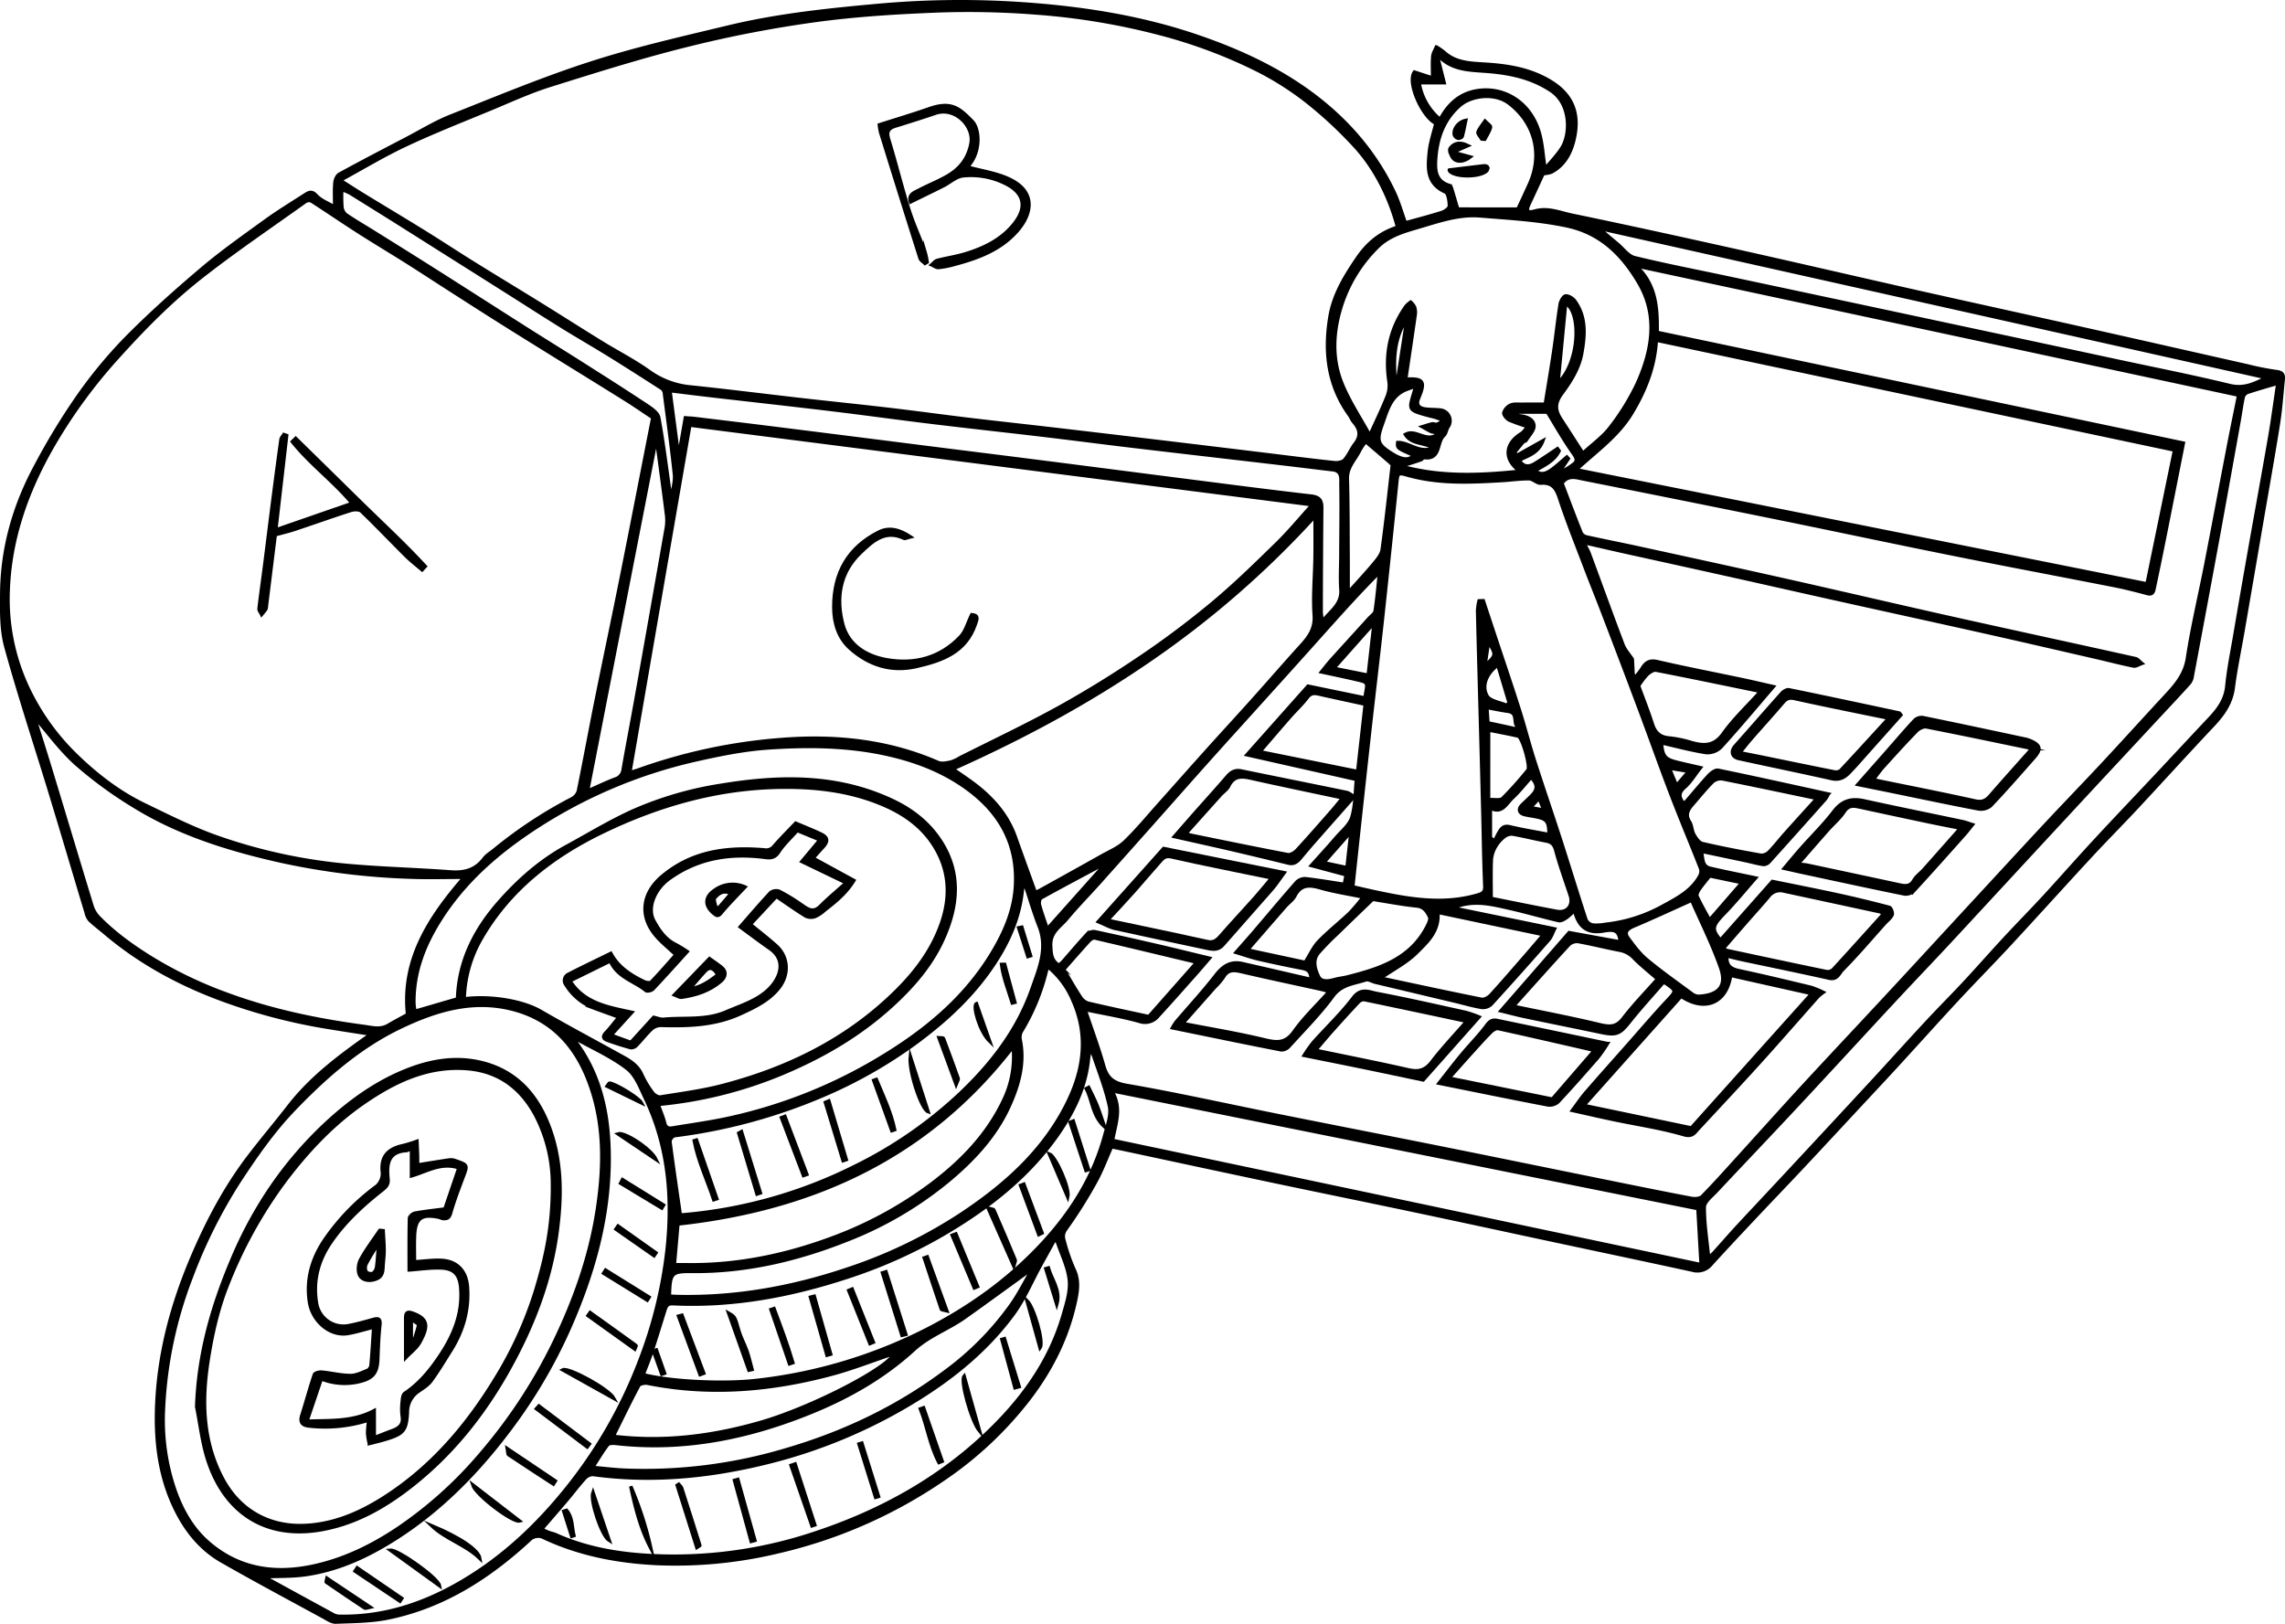 <svg xmlns="http://www.w3.org/2000/svg" width="999.857" height="710.615" viewBox="0 0 999.857 710.615"><g transform="translate(-40.353 -247.236)"><path d="M186.8,337.85c0-3.62-.18-7.1.09-10.53.11-1.36.89-3.26,1.96-3.84,9.78-5.36,19.68-10.5,29.56-15.66,6.31-3.3,12.44-7.08,19.03-9.7,20.39-8.08,40.69-16.55,61.54-23.27,19.63-6.33,39.84-10.9,59.92-15.74,21.75-5.25,43.97-7.55,66.24-9.55a397.856,397.856,0,0,1,62.61-.64c26.2,1.79,52.05,5.82,77.01,14.4,16.1,5.54,31.58,12.47,45.61,22.13,17.18,11.83,30.94,26.86,39.97,45.84,2.05,4.31,3.34,8.98,4.98,13.47,5.44-1.52,10.77-2.89,16.02-4.57,1.3-.42,3.23-1.83,3.22-2.77-.01-2.14-.46-5.6-1.77-6.18-8.27-3.67-7.69-10.64-7-17.49.42-4.21,1.86-8.31,2.87-12.56-5.75-2.59-12.75-17.85-9.39-22.42,2.66.87,5.24,1.72,7.96,2.61,0-3.52-.17-6.49.07-9.43.12-1.43,1.03-2.78,1.58-4.17a32.218,32.218,0,0,1,3.37,2.36c5.16,4.69,11.68,4.79,18,5.18,10.04.63,19.72,2.19,28.51,7.52,9.97,6.03,12.93,14.52,10.31,25.57-1.37,5.77-4.1,10.97-9.62,14-1.05.58-2.42.59-3.92.93-1.84,3.99-3.92,8.54-6.05,13.07-1.32,2.83-1.19,4.24,2.54,3.18,5.67-1.61,11.04.76,16.39,1.87,23.97,4.97,47.89,10.23,71.78,15.56,26.17,5.84,52.28,11.93,78.43,17.82,25.06,5.64,50.16,11.11,75.22,16.73,23.33,5.22,46.64,10.54,69.97,15.79a116.82,116.82,0,0,0,12.49,2.47c2.48.28,3.37,1.11,3.13,3.43-.68,6.46-1.09,12.96-2.11,19.37-2.33,14.69-4.97,29.34-7.48,44q-4.02,23.43-8.05,46.87c-1.42,8.25-3.16,16.45-4.23,24.75-.89,6.85-4.53,11.79-9.06,16.59-11.25,11.91-22.24,24.07-33.42,36.05-6.54,7.01-13.31,13.8-19.82,20.83-11.89,12.84-23.6,25.84-35.49,38.68-7.59,8.19-15.45,16.13-23.05,24.31-8.75,9.42-17.32,18.99-26.01,28.46-6.14,6.69-12.35,13.31-18.54,19.96-7.71,8.28-15.39,16.59-23.14,24.84-6.92,7.38-13.94,14.66-20.87,22.03-6.39,6.79-12.77,13.59-19.04,20.49a7.771,7.771,0,0,1-8.22,2.58c-21.16-4.61-42.35-9.07-63.52-13.6-19.53-4.18-39.04-8.42-58.58-12.54-20.37-4.3-40.77-8.44-61.15-12.74-22.1-4.66-44.18-9.43-66.27-14.15-1.56-.33-3.13-.64-4.64-.95-2.34,5.22-4.3,10.57-7.05,15.49a205.931,205.931,0,0,1-12.88,20.44c-1.64,2.25-1.28,3.84-.7,5.76a79.911,79.911,0,0,0,4.16,11.91c2.27,4.64,1.66,9.19.68,13.8-3.33,15.56-10.16,29.43-19.74,42.15a161.189,161.189,0,0,1-38.44,36.19,212.062,212.062,0,0,1-71.37,31.35,192.463,192.463,0,0,1-52.96,5.32c-17.6-.79-34.7-4.01-50.79-11.68a5.514,5.514,0,0,0-4.93.68c-18,16.75-38.11,29.77-62.52,34.78-7.45,1.53-15.25,1.52-22.9,1.82-1.78.07-3.71-1.3-5.44-2.24-14.87-8.11-29.82-16.08-44.53-24.49-8.6-4.92-14.85-12.33-19.41-21.12-7.56-14.59-9.59-30.27-9-46.44.85-23.41,6.91-45.58,16.17-66.94,6.45-14.9,14.05-29.19,23.9-42.16,5.78-7.61,11.97-14.9,17.82-22.44,9.84-12.67,22.5-22.09,35.9-31.47-6.75-1.06-13.07-2.01-19.37-3.06a249.077,249.077,0,0,1-48.23-12.95c-17.74-6.78-34.27-15.92-48.84-28.29-2.23-1.9-4.6-3.65-6.71-5.67a7.477,7.477,0,0,1-1.49-3.19c-5.19-17.24-10.28-34.51-15.52-51.73-6.56-21.56-13.67-42.97-19.64-64.69-2.03-7.39-1.85-15.54-1.79-23.34.15-19.82,5.52-38.44,14.89-55.79a296.68,296.68,0,0,1,17.93-29.62,204.239,204.239,0,0,1,21.24-25.86c10.54-10.71,21.8-20.76,33.27-30.49,8.88-7.54,18.45-14.28,27.9-21.13,5.72-4.15,11.78-7.84,17.73-11.67,1.62-1.04,2.88-1.5,4.73.54C180.78,334.99,183.89,336.1,186.8,337.85Zm2.41-11.73c3.78,2.4,6.99,4.49,10.26,6.48,8.91,5.45,17.88,10.8,26.76,16.3,7.26,4.5,14.38,9.21,21.64,13.71,9.34,5.81,18.76,11.48,28.11,17.27,9.24,5.72,18.4,11.57,27.65,17.27,6.9,4.25,14.18,7.95,20.76,12.64a36.9,36.9,0,0,0,18.3,6.81c16.05,1.66,32.05,3.71,48.08,5.53,12.87,1.47,25.75,2.77,38.62,4.28,11.75,1.38,23.48,3,35.23,4.41,12.46,1.49,24.94,2.83,37.4,4.29q27.165,3.18,54.32,6.45,21.39,2.565,42.78,5.18c8.39,1.02,16.77,2.11,25.18,2.97,1.44.15,3.53-.22,4.38-1.19,1.85-2.1,2.9-4.88,4.63-7.1,2.7-3.46,2.07-6.44-.6-9.48-.8-.91-1.22-2.14-1.94-3.14-9.41-13.05-10.99-27.73-8.44-43.02,1.59-9.54,6.57-17.68,11.98-25.61,4.45-6.53,10.08-11.17,17.58-13.49-3.55-13.52-10.15-26.32-19.01-35.82a180.641,180.641,0,0,0-20.32-18.9,130.348,130.348,0,0,0-21.8-13.95,219.153,219.153,0,0,0-42.99-16.12,299.111,299.111,0,0,0-54.06-8.98,379.878,379.878,0,0,0-42.27-.95c-18.22.7-36.5,1.8-54.55,4.27a528.093,528.093,0,0,0-55.47,10.72c-20.32,5.03-40.34,11.35-60.33,17.62-8.91,2.79-17.46,6.75-26.11,10.33-12.34,5.11-24.79,10-36.87,15.67C208.42,315.09,199.25,320.65,189.21,326.12ZM326.01,430c-3.96-2.62-8-5.43-12.16-8.03-11.09-6.94-22.23-13.78-33.34-20.68-7.22-4.48-14.44-8.95-21.63-13.49-7.59-4.79-15.14-9.64-22.69-14.48-6.14-3.93-12.22-7.94-18.39-11.82-6.91-4.35-13.93-8.53-20.8-12.94-6.86-4.39-13.57-9-20.43-13.39a2.969,2.969,0,0,0-2.64.32c-15.37,11-31.06,21.59-45.9,33.27-13.12,10.33-24.86,22.26-36.08,34.72A226.671,226.671,0,0,0,62.7,443.77c-10.75,19.05-17.93,39.41-18.75,61.57a91.265,91.265,0,0,0,10.63,46.99,101.382,101.382,0,0,0,19.27,25.63c8.84,8.56,18.59,16.07,29.71,21.44,10.72,5.18,21.44,10.61,32.65,14.49a235.382,235.382,0,0,0,52.96,11.78c16.03,1.64,32.2,1.93,48.28,3.14,6.05.45,10.93-.79,14.7-5.8,1.15-1.53,2.98-2.56,4.49-3.82A195.111,195.111,0,0,1,290.6,596.8a5.8,5.8,0,0,0,2.81-3.26c2.69-13.1,5.09-26.25,7.73-39.36,3.71-18.46,7.64-36.87,11.33-55.34C317.06,475.87,321.52,452.84,326.01,430ZM569.56,666.57c-2.43,2.82-4.01,4.7-5.65,6.54-5.57,6.25-11.1,12.54-16.76,18.7a7.38,7.38,0,0,1-8.28,2.37c-7.64-2.13-15.52-3.41-23.71-5.13,2.86,8.55,5.82,16.45,8.11,24.54,1.55,5.48,4.2,7.64,10.18,8.67,21.75,3.76,43.31,8.6,64.96,12.95,24.77,4.97,49.57,9.79,74.34,14.76,23.38,4.69,46.74,9.5,70.11,14.23,12.53,2.54,25.06,5.1,37.62,7.48,1.49.28,3.77.11,4.69-.83,5.38-5.46,10.48-11.19,15.64-16.87,9.67-10.64,19.26-21.36,29-31.93,10.97-11.91,22.08-23.67,33.1-35.53q12.675-13.635,25.28-27.33,13.44-14.55,26.87-29.1c7.61-8.23,15.21-16.48,22.88-24.66,7.59-8.09,15.32-16.06,22.88-24.18,9.04-9.7,17.93-19.54,26.94-29.26,4.52-4.87,8.68-9.53,9.78-16.79,2.09-13.77,5.38-27.36,8.05-41.05,3.31-16.95,6.47-33.93,9.73-50.89,1.5-7.8,3.11-15.57,4.62-23.1q-131.37-28.2-261.88-56.21l-.74.71c7.82,7.94,8.31,17.93,8.16,28.03q115.47,24.3,230.25,48.46c-2.91,14.68-5.64,28.54-8.41,42.38q-2.13,10.635-4.38,21.23c-.32,1.53-.71,2.82-2.95,2.22-4.84-1.32-9.72-2.55-14.64-3.52-23.57-4.64-47.18-9.07-70.73-13.8-25.12-5.04-50.18-10.39-75.28-15.5q-43.05-8.76-86.13-17.31c-3.24-.65-6.74-1.89-9.37,1.85,2.77,7.26,5.52,14.62,8.45,21.92a3.844,3.844,0,0,0,2.54,1.65c7.62,1.68,15.29,3.18,22.92,4.85,21.41,4.67,42.82,9.33,64.19,14.13,24.1,5.41,48.15,11.06,72.25,16.45,26.87,6,53.77,11.8,80.64,17.78,1.01.22,1.81,1.37,2.71,2.08-1.2.41-2.52,1.35-3.6,1.14-5.56-1.12-11.06-2.57-16.6-3.85-16.06-3.69-32.11-7.42-48.18-11.02-22.09-4.95-44.22-9.77-66.32-14.69-15.25-3.39-30.48-6.86-45.72-10.25q-22.26-4.95-44.53-9.84c-6.18-1.37-12.36-2.8-19.18-4.36,1.04,2.12,1.86,3.49,2.41,4.96,4.9,13.23,9.68,26.51,14.7,39.7.92,2.4,2.82,4.43,4.09,6.36.12,2.32.25,4.74.37,7.16.43.11.85.22,1.28.34a32.748,32.748,0,0,0,2.51-3.28c1.57-2.63,3.24-3.95,6.77-3.13,12.32,2.85,24.75,5.25,37.13,7.86,4.42.93,8.81,1.98,13.66,3.07-7.93,9.22-15.26,18-22.94,26.45a8.39,8.39,0,0,1-6.38,2.42c-6.59-1.01-13.07-2.78-19.66-4.27.48,5.76,1.51,7.12,6.41,8.38,3.19.82,6.42,1.51,10.66,2.5-2.53,3.21-4.35,6.31-6.92,8.56-2.72,2.38-2.55,4.31-.61,6.81.43-.14.89-.15,1.1-.39,3.38-3.89,6.63-7.88,10.13-11.66,1.01-1.09,2.87-2.45,4.04-2.21,15.97,3.29,31.89,6.84,48.19,10.41a11.792,11.792,0,0,1-1.3,2.23q-12.24,13.77-24.57,27.44a3.373,3.373,0,0,1-2.47,1.15c-2.67-.39-5.29-1.14-7.94-1.71-6.2-1.32-12.4-2.61-19.27-4.06.82,3.33.23,6.57,3.87,7.43,6.41,1.51,12.87,2.77,19.89,4.26-4.57,5.2-8.82,10.43-13.49,15.25-5.5,5.67-5.94,7.08-1.89,11.91q11.4-12.87,22.72-25.65c9.41,1.93,18.91,3.78,28.37,5.84q11.49,2.5,22.86,5.52c.68.18,1.53,2.46,1.17,3.25-.66,1.47-2.17,2.55-3.31,3.81-6.09,6.79-12,13.77-18.41,20.25-1.4,1.41-2.28,4.46-5.75,3.68-12.64-2.85-25.35-5.42-38.02-8.12-2.29-.49-4.56-1.07-6.85-1.62-.28,4.64,2.15,5.77,5.67,6.52,10.43,2.21,20.8,4.73,31.18,7.22a40.738,40.738,0,0,1,5.32,2.17,23.771,23.771,0,0,0-2.23,1.8c-8.73,9.83-17.37,19.75-26.19,29.5-8.68,9.58-17.53,19-26.32,28.48-1.69,1.82-2.51,3.59-6.34,2.48-9.99-2.92-20.39-4.43-30.61-6.58-5.99-1.26-11.95-2.64-18.07-4,2.15-2.87,3.85-5.45,5.86-7.77,6.08-7.01,12.27-13.93,18.42-20.88,5.62-6.36,11.12-12.83,16.91-19.03,4.39-4.7,4.55-4.6-.39-8.01a4.474,4.474,0,0,0-1.03-.29c-4.93,5.71-10.17,11.4-14.96,17.45-3.93,4.95-5.57,5.77-12.1,4.39-11.21-2.36-22.44-4.61-33.65-6.96-3.13-.66-6.23-1.49-10.31-2.48,10.33-11.84,20.01-22.94,29.84-34.23,7.35,1.34,14.88,2.71,22.41,4.09-.54-4.74-2.07-5.76-7.19-4.85-6.49,1.16-10.31-1.04-12.34-7.13-.15-.44-.26-.89-.54-1.84a29.571,29.571,0,0,1-3.38,3.1c-1.03.69-2.46,1.61-3.47,1.38-7.16-1.65-14.22-3.74-21.39-5.36-8.07-1.82-16.2-4.03-25-.18,15.15,3.12,29.78,6.13,44.52,9.16-.87,1.7-1.37,3.46-2.46,4.71q-12.51,14.265-25.3,28.31a5.323,5.323,0,0,1-4.15,1.34c-3.95-.66-7.81-1.81-11.72-2.74q-17.415-4.155-34.84-8.29c-1.41-.34-3.02-1.4-4.16-1.02-5.06,1.7-10.5,1.86-14.36,7.11-5.75,7.83-12.69,14.79-19.23,22.02a4.457,4.457,0,0,1-3.35,1.5c-15.74-3.08-31.45-6.34-47.62-9.65a20.021,20.021,0,0,1,1.53-2.46c5.85-6.86,11.99-13.49,17.5-20.61,3.16-4.07,6.53-6.18,11.64-5,3.13.72,6.26,1.42,9.39,2.14,6.79,1.57,13.57,3.14,20.55,4.76.1-3.1-1.09-4.36-3.62-4.85q-9.63-1.86-19.2-4.05c-3.22-.74-6.35-1.86-9.95-2.94,3.08-3.51,5.57-6.27,7.98-9.1,6.14-7.19,12.2-14.45,18.44-21.55a5.184,5.184,0,0,1,3.83-1.6c5.68.63,11.32,1.61,17.11,2.49.23-1.2.5-2.62.8-4.17-5.14-1.38-10.03-2.7-15.23-4.09,4.01-4.48,7.5-8.27,10.85-12.18,2.47-2.88,5.89-5.57,6.89-8.94,1.56-5.27,1.42-11.05,2-16.54-16.02-3.62-31.67-7.15-47.89-10.81,9.53-10.71,18.26-20.53,26.7-30.02,8.58,1.78,16.73,3.46,25.01,5.18.09-.95.1-1.43.19-1.89.95-4.94.96-5-3.85-6.13-5.05-1.18-10.12-2.23-15.47-3.39,1.55-1.9,2.8-3.55,4.18-5.09,5.52-6.12,11.08-12.2,16.61-18.3.97-1.07,2.52-2.1,2.71-3.32.85-5.62,1.32-11.3,1.92-16.96-9.14,9.11-17.51,18.54-25.93,27.93q-11.82,13.215-23.71,26.36c-8.59,9.53-17.23,19.02-25.79,28.59-8.03,8.97-15.98,18.02-23.99,27.02q-11.67,13.125-23.37,26.21c-4.68,5.22-9.62,10.24-14.1,15.63-2.9,3.49-7.34,5.83-7.02,11.85.19,3.58.25,6.3,3.57,8.45a19.786,19.786,0,0,0,1.83-1.63c3.49-3.97,6.88-8.03,10.48-11.89a4.218,4.218,0,0,1,3.36-1.17c10.3,2.2,20.56,4.56,30.82,6.93C556.48,663.4,562.73,664.94,569.56,666.57ZM315.93,585.36c1.58-.49,2.64-.77,3.67-1.14a239.632,239.632,0,0,1,62.95-13.36c23.37-1.82,46.42.53,68.29,10.07,1.55.67,3.75.18,5.56-.19a17.149,17.149,0,0,0,3.99-1.86c14.47-7.3,29.15-14.2,43.33-22.04,12.37-6.84,24.43-14.35,36.14-22.27a389.33,389.33,0,0,0,31.21-23.46c9.73-8.12,18.83-17.03,27.9-25.89,5.38-5.25,10.18-11.09,15.61-17.09-91.36-11.69-181.94-23.27-272.37-34.84C333.45,483.92,324.74,534.35,315.93,585.36Zm371.62-75.18c.62-.02,1.23-.03,1.85-.05q2.355,7.125,4.72,14.26c3.65,11,7.39,21.97,10.91,33.01,2.36,7.39,4.27,14.93,6.63,22.32,3.71,11.62,7.7,23.15,11.45,34.76,3.8,11.76,7.39,23.59,11.25,35.33a4.278,4.278,0,0,0,2.96,2.25,21.841,21.841,0,0,0,5.56-.32,66.467,66.467,0,0,0,25.11-7.98c6.19-3.4,12.68-6.65,16.22-13.31a4.277,4.277,0,0,0,.28-3.17c-4.26-10.83-8.78-21.55-12.95-32.41-4.7-12.24-9.06-24.62-13.67-36.9q-8.2-21.87-16.58-43.67c-2.41-6.31-4.97-12.56-7.36-18.87-3.79-9.98-7.79-19.89-11.12-30.03-1.46-4.45-3.13-7.12-8.29-6.74-1.62.12-3.35-1.88-5.05-1.9-3.92-.07-7.84.54-11.77.77-13.9.81-27.79,1.5-41.45-2.37-4.37-1.24-4.3-.96-4.8,4q-2.985,29.37-6.15,58.71c-1.9,17.42-4,34.81-5.93,52.22q-3.6,32.565-7.08,65.23c3.14.72,6.27,1.46,9.42,2.14,14.96,3.24,29.94,5.89,45.17,1.47,2.13-.62,3.32-1.19,3.2-3.94-.48-10.82-.59-21.65-.87-32.48q-.57-22.485-1.19-44.97c-.38-14.36-.79-28.72-1.11-43.08A23.7,23.7,0,0,1,687.55,510.18Zm42.49-57.37c83.62,16.72,166.49,33.29,249.8,49.95,4.06-19.7,8.07-39.16,12.06-58.57-75.94-16.1-151.04-32.02-226.77-48.08-.72,11.73-4.78,22-10.75,31.91C748.28,438.14,738.84,444.64,730.04,452.81ZM243.47,684.35c12.15-1.5,25.95,1.12,33.34,5.4,11.4,6.6,23.03,12.79,34.56,19.16,3.91,2.16,7.85,4.15,9.82,8.66a43.149,43.149,0,0,0,4.75,7.93c.7.96,2.37,1.97,3.41,1.8,9.02-1.47,18.15-2.65,26.97-4.95,28.74-7.48,54.72-20.16,76.14-41.34,8.67-8.57,15.76-18.08,19.8-29.58,4.23-12.07,3.58-23.83-3.62-34.81-5.28-8.05-12.89-13.32-21.47-17.04-14.8-6.41-30.46-8.14-46.48-7.81-27.21.56-52.83,8.02-76.93,19.72-21.77,10.57-40.77,25.26-53.11,46.97A55.493,55.493,0,0,0,243.47,684.35ZM716.52,424.12c1.28-7.97,2.63-15.82,3.79-23.69.99-6.69,1.67-13.43,2.74-20.11.22-1.35,1.43-3.45,2.36-3.56,1.26-.14,3.14,1,3.98,2.15,5.17,7.07,4.5,15.12,3.06,23.04-1.19,6.52-4.74,12.11-8.64,17.41-3.07,4.16-3.15,7.2-.42,11.38,3.15,4.83,6.25,9.68,9.59,14.86,4.37-4.05,8.91-7.22,12.06-11.43a102.583,102.583,0,0,0,11.94-19.5c6.32-14.24,8.91-29.2.59-43.47-7.11-12.2-16.6-21.93-31.52-25.11-12.6-2.68-25.32-3.34-38.05-4.38-9.67-.79-18.6,2.53-27.6,5.14-6.22,1.8-12.56,3.72-17.39,8.61a63.139,63.139,0,0,0-15.48,24.85c-3.83,11.63-4.58,23.5.08,34.89,3.21,7.85,8.03,15.05,12.15,22.56,2.73-6.03,5.27-11.29,7.45-16.69a12.93,12.93,0,0,0,.99-6.46c-1.9-12.16.22-23.34,7.43-33.41a11.6,11.6,0,0,1,1.99-1.75,7.764,7.764,0,0,1,1.67,2.1,7.208,7.208,0,0,1,.33,3.29c-1.34,9.46-2.77,18.92-4.17,28.35,7.72-.48,8.75.97,5.67,8.2-1.18,2.76-.29,4.38,2.9,4.84,2.17.31,4.41.19,6.59.45a4.7,4.7,0,0,1,3.34,7.44c-.74,1.15-.85,2.85-1.79,3.69-3.29,2.92-1.19,10.8-8.87,9.67-.3-.04-.65.77-1.08.91-2.25.79-4.52,1.54-6.82,2.2a18.821,18.821,0,0,1-2.92.39c17.47,5.09,34.99,4.38,52.94,2.5-7.45-5.46-6.26-12.26.59-16.47.99-.61,1.67-1.73,2.92-3.07a72.333,72.333,0,0,1-8.13-2.88c-1.12-.55-2.56-2.28-2.39-3.21a5.5,5.5,0,0,1,2.95-3.31c1.38-.62,3.18-.37,4.8-.39C709.44,424.09,712.68,424.12,716.52,424.12ZM111.84,864.52a94.166,94.166,0,0,0,4.48,33.23c3.08,9.42,7.72,18.11,15.28,24.64,13.21,11.41,28.69,13.81,45.43,10.29,13.85-2.92,26.23-9.01,37.9-16.87a179.085,179.085,0,0,0,36.29-32.88,226.592,226.592,0,0,0,31.62-48.28c8.98-18.58,15.82-37.79,18.93-58.29,2.94-19.36,3.17-38.45-4.2-57.01-6.05-15.24-16.32-26.03-32.54-30.34-17.63-4.68-33.94.31-49.54,7.79-18.02,8.64-32.94,21.81-46.59,36.03-9.07,9.45-16.72,20.45-23.93,31.46a221.906,221.906,0,0,0-21.13,42.4A182.307,182.307,0,0,0,111.84,864.52ZM55.29,560.82c2.42,7.77,4.95,15.69,7.37,23.65,5.99,19.72,11.89,39.47,17.93,59.17a12.475,12.475,0,0,0,2.82,4.87c6.53,6.75,14.05,12.2,22,17.23a181.854,181.854,0,0,0,34.93,16.85c19.17,7.03,39.06,11.15,59.25,13.84,3.52.47,7.17,1.57,10.66-.5,2.66-1.57,5.39-3.01,8.45-4.7-2.53-23.69,9.14-42.12,24.78-60.08-8.49,0-15.9.23-23.29-.05a312.693,312.693,0,0,1-57.11-7.06c-22.54-5.07-44.53-11.86-64.31-24.13a178.816,178.816,0,0,1-25.03-18.3C66.86,575.49,61.37,567.81,55.29,560.82ZM615.8,473.09a414.755,414.755,0,0,1-72.99,63.44c-26.83,18.4-55.33,33.71-85.59,47.22,2.89,2,5.33,3.63,7.71,5.34,8.82,6.35,16.01,14,19.73,24.48,2.84,8.01,5.76,16,8.71,24.16a13.17,13.17,0,0,0,1.67-.65c9.14-5.07,18.28-10.12,27.38-15.25,3.46-1.95,7.34-3.55,10.13-6.23,5.38-5.17,10.14-10.99,15.12-16.56,6.96-7.78,13.86-15.61,20.84-23.37,6.67-7.42,13.44-14.76,20.1-22.19,7.05-7.87,13.97-15.86,21.07-23.68,3.49-3.84,6.16-7.46,5.75-13.36-.59-8.43.24-16.95.36-25.43C615.87,485.03,615.8,479.06,615.8,473.09ZM292.31,701.78c-.18.21-.35.42-.53.62.54.77,1.09,1.55,1.63,2.32,10.48,15.05,13.55,32.16,13.49,49.99-.08,25.96-7.1,50.43-17.49,73.92a225.076,225.076,0,0,1-25.88,44c-13.55,18.06-29.03,34.1-47.96,46.57-12.76,8.4-26.37,15.01-41.68,17.17-5.78.81-11.7.61-17.69.87a8.168,8.168,0,0,0,1.11.85q14.595,8.01,29.21,15.96a6.254,6.254,0,0,0,2.77.52c17.97.3,34.52-4.84,50.06-13.45,18.07-10.01,33.22-23.61,46.36-39.38a206.486,206.486,0,0,0,34.84-59.68,194.526,194.526,0,0,0,11.69-47.73c2.5-22.92.66-45.2-9.4-66.28-2.23-4.68-4.25-10.26-8.08-13.21C307.98,709.58,299.87,706.04,292.31,701.78Zm36.03,28.77c1.1,3.07,2.21,5.57,2.85,8.18.54,2.19,1.83,2.41,3.6,2.11,8.04-1.36,16.15-2.43,24.11-4.17a217.554,217.554,0,0,0,62.22-23.89c21.18-12.18,40.32-26.94,53.28-48.36,5.51-9.12,9.7-18.69,10.3-29.48,1-17.82-6.4-31.57-20.51-42.09-10.55-7.87-22.49-12.51-35.2-15.4-17.35-3.94-34.99-4.09-52.56-2.9-10.43.71-20.85,2.82-31.09,5.12a215.1,215.1,0,0,0-69.79,29.25c-16.48,10.64-31.32,23.29-42.13,40.12-7.33,11.41-12.13,23.46-11.96,37.19a29.352,29.352,0,0,0,.46,3.57c6.54-1.91,12.58-3.67,18.65-5.44.49-16.4,7.49-30.17,17.96-42.12,8.53-9.73,18.24-18.35,29.76-24.61,9.8-5.33,19.37-11.2,29.54-15.73a153.923,153.923,0,0,1,38.03-11c25.61-4.21,50.86-4.72,75.08,6.71,8.25,3.89,15.25,9.26,20.39,16.78,9.92,14.53,8.3,29.7,1.34,44.62-5.17,11.09-13.11,20.17-22.22,28.47-14.37,13.09-30.83,22.52-48.62,29.89A185.737,185.737,0,0,1,328.34,730.55ZM277.32,916.48c1.48.66,2.37,1.1,3.29,1.44s1.93.5,2.82.9c15.3,6.94,31.65,9.08,48.13,9.41a193.993,193.993,0,0,0,64.87-9.89c29.67-9.76,56.37-24.55,78.64-46.75,14-13.96,25.04-29.85,30.58-49.06,1.42-4.92,3.14-10.21,2.62-15.11-.61-5.82-3.48-11.4-5.37-17.08-.4-.1-.8-.21-1.2-.31-1.99,3.6-3.99,7.2-5.97,10.8-4,7.26-7.25,15.08-12.13,21.69-11.05,14.96-25.18,26.7-40.96,36.59a228.737,228.737,0,0,1-69.04,28.78c-24.37,5.8-48.89,8-73.82,4.61a5.024,5.024,0,0,0-3.57,1.71c-2.77,3.05-5.24,6.36-7.9,9.5C284.79,907.89,281.2,911.99,277.32,916.48Zm759.77-501.56c-5.06,1.51-9.19,2.66-13.26,4.02a3.292,3.292,0,0,0-1.89,2.01c-.76,3.56-1.24,7.18-1.88,10.77q-4.275,23.865-8.61,47.73-5.835,31.77-11.8,63.52a6.511,6.511,0,0,1-1.17,3.08c-4.08,4.57-8.29,9.02-12.47,13.5q-13.98,15.03-27.97,30.04-15.15,16.32-30.27,32.66-16.83,18.2-33.66,36.38c-8.48,9.11-17.1,18.1-25.58,27.22-14.1,15.17-28.1,30.44-42.23,45.58-11.64,12.48-23.43,24.81-35.09,37.26-1.97,2.1-5.09,4.51-5.11,6.79-.04,7.22,1.14,14.44,1.9,22.12.98-.88,1.73-1.45,2.35-2.14,3.36-3.72,6.65-7.52,10.05-11.21,5.75-6.22,11.57-12.38,17.34-18.57q10.215-10.95,20.41-21.93,11.25-12.105,22.47-24.24c7.61-8.26,15.12-16.61,22.76-24.83,5.57-5.99,11.36-11.79,16.94-17.78,5.85-6.29,11.51-12.75,17.35-19.05,5.6-6.04,11.39-11.9,16.97-17.95,7.49-8.13,14.78-16.45,22.28-24.56,8.85-9.57,17.86-18.99,26.78-28.49,7.9-8.41,15.75-16.87,23.66-25.28,3.78-4.01,6.82-8.19,7.4-14.08.73-7.46,2.25-14.84,3.51-22.24q3.105-18.225,6.31-36.42c2.95-16.7,6.02-33.37,8.91-50.08C1034.83,431.03,1035.85,423.24,1037.09,414.92ZM321.8,848.83c12.12,3.12,35.41,4.15,49.36,2.54a216.28,216.28,0,0,0,74.88-22.44c18.28-9.4,34.87-21.16,49.13-36.2,13.4-14.13,23.55-29.99,28.65-48.86,1.11-4.11,2.84-8.69,2-12.55-1.8-8.31-5.09-16.29-8.11-25.46a35.636,35.636,0,0,0-1.02,4.22c-1.15,12.89-6.7,24.12-13.98,34.39-8.93,12.6-20.19,23.11-32.74,32.08a216.166,216.166,0,0,1-58.43,29.46c-24.92,8.21-50.42,13.04-76.8,11.75-2.45-.12-2.95,1.19-3.48,2.92-1.93,6.17-3.81,12.36-5.83,18.5C324.34,842.42,323.02,845.59,321.8,848.83Zm462.92-48.15c-.5-8.74-.95-16.66-1.39-24.52-85.22-17.14-170.36-34.27-256.52-51.6,4.67,7.74,1.59,14.56.36,21.74Q656.08,773.51,784.72,800.68ZM488.53,633.13c-.45,2.09-.77,3.13-.89,4.2-1.23,11.25-5.56,21.29-11.64,30.73-9.11,14.13-21.08,25.32-34.5,35.26a204.542,204.542,0,0,1-41.34,23.47,241.554,241.554,0,0,1-64.73,17.45,3.249,3.249,0,0,0-1.93,2.52c1.39,10.67,2.97,21.31,4.53,32.11-.29-.02.21.07.69.03a206.442,206.442,0,0,0,75.84-21.32,187.63,187.63,0,0,0,46.01-31.87c13.8-13.11,25.12-27.84,31.42-45.88,3.03-8.66,6.92-17.49,3.11-27.18C492.71,646.58,490.91,640.28,488.53,633.13Zm130.46-114c.83-.94,1.37-1.58,1.93-2.19,3.11-3.34,6.59-6.31,6.19-11.68-.36-4.92-.05-9.88-.03-14.82.04-10.38.22-20.76.04-31.14-.04-2.49.63-6.02-3.65-6.51-6.21-.7-12.42-1.51-18.63-2.24-22.79-2.67-45.58-5.29-68.36-7.99-12.95-1.53-25.88-3.23-38.82-4.77-16.37-1.94-32.76-3.72-49.13-5.7-14.65-1.77-29.27-3.82-43.93-5.58-17.57-2.12-35.15-4.06-52.73-6.09-6.01-.7-12.02-1.45-18.36-2.22,1.21,9.22,2.35,17.87,3.49,26.53l.72-.09c.83-4.8,1.67-9.59,2.53-14.55,1.56.12,2.79.16,4.02.31,11.66,1.41,23.32,2.81,34.97,4.27q32.79,4.11,65.56,8.28c17.19,2.17,34.38,4.3,51.56,6.49,20.9,2.66,41.79,5.39,62.69,8.05,18.34,2.34,36.67,4.75,55.04,6.85,3.66.42,4.65,1.95,4.62,5.22q-.21,22.785-.25,45.57A37.911,37.911,0,0,0,618.99,519.13ZM333.26,814.47c1.21.05,2.2.11,3.19.14,25.81.65,50.78-3.9,75.14-12.15A210.928,210.928,0,0,0,462,777.9c18.69-12.56,35.07-27.28,45.31-47.85,7.27-14.61,9.39-29.53,2.6-44.86a37.9,37.9,0,0,0-10.83-14.73,5.681,5.681,0,0,0-.76,1.24,93.54,93.54,0,0,1-11.13,27.05,5.571,5.571,0,0,0-.41,3.62c2.07,10.34-.74,19.97-4.92,29.11-5.94,13-15.56,23.31-26.42,32.37a161.5,161.5,0,0,1-43.86,25.82c-21.92,8.76-44.56,14.19-68.36,13.97C334.04,803.54,333.52,804.28,333.26,814.47ZM483.69,705.21c-37.28,48.39-87.59,71.2-146.7,77.66-.5,5.78-1.02,11.66-1.56,17.84,1.84,0,3.41-.02,4.97,0,21.71.37,42.66-3.85,62.92-11.27a171.19,171.19,0,0,0,44.18-23.72c13.8-10.35,25.43-22.38,32.61-38.22A43.764,43.764,0,0,0,483.69,705.21Zm292.28-21.98c-13.94,15.63-27.91,31.3-42.61,47.77,16.29,3.41,31.5,6.58,47.07,9.84q25.785-28.755,52.71-58.79c-12.36-2.77-23.92-5.36-35.5-7.96C795.86,686.15,786.38,690.2,775.97,683.23ZM492.22,802.31c-10.42,7.53-20.02,14.57-29.73,21.46-7.18,5.09-15.62,8.01-22.31,14.14-12.89,11.81-27.99,20.48-44.09,27.09-27.64,11.36-56.28,17.33-86.37,13.9-1.16-.13-2.96-.09-3.49.61-2.23,2.89-4.08,6.07-6.57,9.91,5.15.46,9.3.98,13.46,1.18a215.727,215.727,0,0,0,71.28-8.93c25.1-7.34,48.39-18.38,69.35-34.04a129.158,129.158,0,0,0,29.14-29.47C486.28,813.33,488.93,807.98,492.22,802.31Zm247.7-455.19c2.81,2.37,5.51,4.67,8.23,6.94,2.46,2.06,4.66,5.26,7.47,5.94,13.89,3.39,27.94,6.09,41.93,9.07q50.34,10.71,100.68,21.47,35.01,7.47,70.01,14.99c15.91,3.41,31.89,6.56,47.7,10.41,6.02,1.47,10.56-.48,16.12-3.42C934.13,390.59,837,368.85,739.92,347.12ZM308.67,875.8c22.04,2.71,43.47-.03,64.55-6.11,21.56-6.22,53.73-22.63,58.11-29.55a5.4,5.4,0,0,0-1.52.02c-8.33,2.78-16.54,6.02-25.01,8.31-26.71,7.22-53.72,9.58-81.12,4.11-1.21-.24-3.41.2-3.84,1.02C316,860.79,312.47,868.14,308.67,875.8ZM327.9,441.26l-.75-.03c-9.87,50.55-19.73,101.1-29.7,152.17,4.37-1.91,8.13-3.72,12.01-5.2a4.892,4.892,0,0,0,3.57-4.18c1.89-10.87,4-21.71,5.94-32.57q6.48-36.27,12.83-72.57a20.136,20.136,0,0,0,.29-5.79C330.78,462.47,329.31,451.86,327.9,441.26Zm5.73,22.43.8.06c.38-2.97,1.35-6,1.05-8.9-1.24-11.85-2.86-23.67-4.4-35.49a3.068,3.068,0,0,0-1-2.04c-7.68-4.95-15.38-9.88-23.15-14.69-6.83-4.23-13.81-8.23-20.64-12.46-7.65-4.74-15.21-9.62-22.81-14.43q-13.56-8.58-27.13-17.13-10.125-6.4-20.26-12.8-11.265-7.08-22.56-14.08a25.265,25.265,0,0,0-3.63-1.52,68.171,68.171,0,0,0,.08,7.67,5.139,5.139,0,0,0,1.79,3.34c3.84,2.62,7.88,4.95,11.83,7.41,8.99,5.62,17.99,11.22,26.95,16.9,13.49,8.56,26.93,17.19,40.42,25.76,8.22,5.22,16.52,10.32,24.74,15.55,9.27,5.89,18.54,11.77,27.68,17.84,2.07,1.37,4.85,3.28,5.22,5.32C330.65,441.17,332.03,452.45,333.63,463.69ZM704.56,338.74c1.53-3.3,3.31-7.08,5.03-10.89,5.92-13.04,2.4-26.73-8.84-35.37-6.31-4.85-16.59-3.49-21.58.86-7.1,6.19-9.97,14.28-10.6,23.45-.36,5.17.01,9.73,5.93,11.61a1.82,1.82,0,0,1,.96,1.1c.9,2.87,1.72,5.76,2.74,9.23C686.23,338.74,695.17,338.74,704.56,338.74ZM864.49,647.25c-.73-.53-1-.88-1.33-.96q-21.105-4.575-42.21-9.11a6.237,6.237,0,0,0-6.67,2.34c-3.06,3.68-6.3,7.21-9.45,10.81q-5.16,5.91-10.29,11.85c.66.53.92.9,1.25.97,14.62,3.14,29.24,6.27,43.89,9.3a3.606,3.606,0,0,0,2.85-.96C849.86,663.5,857.11,655.43,864.49,647.25Zm-194.97-.75c.7,8.23-4.65,12.95-9.09,17.42-4.47,4.5-10.42,7.53-15.97,11.36,14.86,3.16,29.48,6.34,44.16,9.28,1.18.24,3.05-.78,3.98-1.79,5.07-5.52,9.95-11.22,14.87-16.87,2.72-3.12,5.39-6.28,8.28-9.65C700.04,652.95,684.86,649.74,669.52,646.5Zm32.99,41.1c12.93,2.71,25.33,5.06,37.6,8.01,4.35,1.05,7.42,1.36,10.54-2.72,4.72-6.16,10.19-11.76,15.01-17.22-3.58-3.13-7.06-5.89-10.18-9.02a11.29,11.29,0,0,0-6.15-3.53c-6.17-1.17-12.27-2.73-18.45-3.85a5.206,5.206,0,0,0-4.04,1.38C718.8,669.37,710.93,678.23,702.51,687.6Zm132.9-90.96c-14.21-2.98-27.73-5.86-41.28-8.55a5.522,5.522,0,0,0-4.34,1.22c-3.11,3.1-5.87,6.55-8.76,9.87-2.01,2.3-3.39,4.54-1.36,7.72,1.02,1.6.95,3.88,1.89,5.56.87,1.56,2.24,3.59,3.73,3.94,8.49,1.99,17.06,3.61,25.65,5.13a4.914,4.914,0,0,0,3.58-1.51c2.46-2.52,4.61-5.34,6.97-7.97C825.97,607.02,830.51,602.05,835.41,596.64ZM505.8,671.49c2.52,4.21,4.77,8.18,7.26,11.99a6.388,6.388,0,0,0,3.28,2.74c8.85,2.1,17.76,3.95,26.72,5.9,7-7.93,13.95-15.8,20.99-23.78-15.16-3.63-29.91-7.19-44.69-10.63-.68-.16-1.81.56-2.38,1.18C513.17,663.07,509.45,667.34,505.8,671.49Zm116.21,9.65c-1.43-.39-2.49-.73-3.57-.97-11.61-2.56-23.24-5.01-34.81-7.71-3.31-.77-5.96-1.05-7.95,2.4a29.817,29.817,0,0,1-3.84,4.46c-4.51,5.1-9.03,10.21-13.99,15.82,12.4,2.42,24.12,4.34,35.64,7.11,5.44,1.31,9.31,1.79,13.1-3.56C611.03,692.45,616.7,687.08,622.01,681.14ZM810.77,549.8c-15.83-3.25-30.78-6.39-45.78-9.28-1.19-.23-2.94,1.01-4.01,2.01a35.822,35.822,0,0,0-3.64,4.83c1.95,5.34,4.18,10.93,6.02,16.65,1.23,3.83,3.31,5.87,7.49,6.19a51.97,51.97,0,0,1,9.73,2.03c5.47,1.51,9.88,1.58,13.84-3.97C799.01,561.83,804.9,556.31,810.77,549.8Zm-169.78,91c-5.2,5.02-10.41,10.01-15.57,15.05a110.86,110.86,0,0,0-8.22,8.44c-2.67,3.24-1.37,7.2.07,10.26,1.3,2.74,4.66,2.03,7.4,1.28,1.66-.45,3.41-.6,5.08-1.02,13.85-3.48,27.29-7.67,34.72-21.46.81-1.51,1.98-3.76,1.42-4.89-1.04-2.1-2.27-4.4-5.53-4.74C653.7,643.02,647.09,641.75,640.99,640.8Zm139.6.41c-9.16,4.11-17.25,7.88-25.46,11.34-2.89,1.22-4.15,2.78-2.41,5.15,2.47,3.37,5.03,6.85,8.21,9.5,6.34,5.28,13.1,10.04,19.75,14.95a5.068,5.068,0,0,0,2.98,1.1c8.33-.47,12.58-4.06,9.58-12.59C789.63,660.42,784.71,650.65,780.59,641.21ZM634.44,584.86c1.14-10.15,2.21-19.72,3.3-29.45-6.99-1.53-13.69-2.96-20.37-4.47-1.99-.45-3.48-.42-4.95,1.51-2.3,3.02-5.13,5.64-7.65,8.51-4.35,4.96-8.62,9.98-13.16,15.25C606.21,579.16,620.23,581.99,634.44,584.86Zm81.99-263.73c2.65-3.26,5.4-6.01,7.41-9.23,3.78-6.06,3.93-19.21-4.77-25s-18.36-7.73-28.47-8.48c-7.1-.52-14.35-.55-20.03-5.98-.32.14-.65.28-.97.42.84,3.3,1.67,6.6,2.68,10.58H661.33a26.152,26.152,0,0,0,9.18,16.06c3.59-6.72,8.56-11.18,15.73-12.47,12.07-2.17,23.64,4.88,27.56,17.95C715.27,309.85,715.49,315.11,716.43,321.13ZM692.84,640.4c9.37,1.86,19.06,3.89,28.8,5.68,4.48.82,7.24-2.63,5.83-6.93-2.15-6.58-4.55-13.09-6.34-19.77-.71-2.64-1.85-3.67-4.33-4.13-4.95-.92-9.84-2.2-14.81-3.03a5.414,5.414,0,0,0-3.69,1.4,14.575,14.575,0,0,0-3.56,4.15,13.4,13.4,0,0,0-1.81,5.56C692.69,628.73,692.84,634.14,692.84,640.4ZM649.62,450.5c-4.35-3.74-8.05-6.91-11.69-10.02a30.174,30.174,0,0,0-2.61,3.88c-1.94,4.05-5.55,7.24-5.41,12.37.32,11.18.27,22.37.34,33.56.03,5.24.01,10.49.01,16.32,4.04-4.53,7.79-8.53,11.29-12.73,1.52-1.83,3.32-3.97,3.62-6.16C646.92,475.02,648.25,462.28,649.62,450.5ZM636.87,639.81c-7.03-1.46-12.96-2.36-18.68-4-4.77-1.37-8.57-1.66-11.24,3.49-.92,1.77-2.81,3.02-4.17,4.58-5.4,6.18-10.77,12.39-16.58,19.08,9.1,1.96,17.77,3.82,25.27,5.43,2.2-3.48,3.62-6.75,5.94-9.16,4.25-4.4,9.12-8.21,13.56-12.43A82.66,82.66,0,0,0,636.87,639.81Zm22.98-223.55c-1.51.52-2.74.9-3.94,1.36-6.97,2.63-8.51,9.15-10.66,15.14-2.65,7.36-2.21,8.96,4.09,12.94,3.67,2.32,7.25,3.58,9.64.79-7.23-3.14-7.23-3.14-7.02-5.59,5.01-.16,9.37,5.02,15.69,2.34-4.52-2.56-9.58-1.49-12.33-5.85,4.7-2.79,9.61,4.44,14.84-.8a15.787,15.787,0,0,1-3.37-.42c-1.4-.61-2.71-1.44-4.05-2.18,1.44-.43,2.85-.95,4.31-1.25.67-.14,1.5.37,2.12.16a15.809,15.809,0,0,0,2.81-1.55,20.68,20.68,0,0,0-5.78-2.04C655.43,426.37,656.91,426.89,659.85,416.26Zm31.87,180.92c2.36-.15,5.06.5,6.15-.54a162.709,162.709,0,0,0,11.05-12.37c1.25-1.47-2.43-14.48-4.27-14.91-4.35-1.02-8.75-1.8-12.92-2.64C691.72,576.97,691.72,586.72,691.72,597.18Zm13.44-148.54c1.77,3.11,4.26,3.05,6.9,1.41,3.33-2.06,6.54-4.29,9.8-6.45.24.32.49.63.73.95-2.14,4.37-6.49,6.33-10.55,8.64,2.81,2.39,5.28,1.06,7.54-.6,2.23-1.64,4.27-3.56,6.39-5.36.22.24.43.48.65.72q-2.01,3.03-4.01,6.06a23.453,23.453,0,0,0,5.78-3.25c2.26-1.52,2.13-2.65.47-4.99-4.21-5.94-7.8-12.33-11.41-18.18H702.43a4.473,4.473,0,0,0,2.94,1.61c2.93.32,6,1.47,6.2,4.29.15,2.07-2.16,4.34-3.46,6.46-.22.37-.97.38-1.28.74-1.3,1.49-2.52,3.05-3.78,4.58.37.41.74.82,1.11,1.22,3.55-2,7.1-3.99,11.29-6.34C713.4,445.69,708.86,446.6,705.16,448.64Zm13.02,163.81c-.08-5.78-.88-6.81-5.75-7.81-1.69-.35-3.42-.53-5.08-.96-2.3-.6-2.76-2.39-1.09-4.06,1.48-1.48,3.05-2.87,4.5-4.38,2.54-2.64,2.39-4.84-.43-7.83-2.7,3.01-5.21,6.23-8.15,8.98-2.71,2.53-4.64,7.25-9.67,4.41v13.08c.61.47,1.22.94,1.84,1.41.74-1.43,1.39-2.9,2.23-4.27.97-1.58,2.08-2.51,4.36-1.97C706.53,610.38,712.21,611.3,718.18,612.45ZM498.61,653.77c8.48-9.5,16.45-18.43,24.58-27.55-.69-.23-.83-.32-.9-.29-8.82,4.71-17.66,9.39-26.4,14.24-.63.35-.95,2.09-.71,2.99C496.04,646.38,497.2,649.51,498.61,653.77Zm289.79-3.9c4.72-5.44,9.25-10.66,14.2-16.37-5.48-1.14-9.9-2.07-14.15-2.95-1.62,2.07-3.23,3.94-4.61,5.96-.58.85-1.23,2.28-.89,3C784.56,642.99,786.5,646.33,788.4,649.87ZM641.43,521.61c-.3-.18-.6-.37-.9-.55-5.32,5.98-10.63,11.97-16.57,18.65,5.7,1.14,10.29,2.06,15.08,3.01C639.86,535.44,640.64,528.53,641.43,521.61Zm83.99-141.55q-1.65,17.355-3.32,34.8C731.89,405.55,732.16,383.31,725.42,380.06ZM695.78,538.29c-4.84,3.49-7.29,8.96-4.73,13.5,1.27,2.27,5.62,2.8,8.58,4.12.37-.37.73-.75,1.1-1.12C699.1,549.37,697.47,543.94,695.78,538.29Zm8.12,27.96.63-.78c-2.32-1.85.37-6.29-4.33-6.95-3.04-.43-6.04-1.07-9.23-1.65.19,2.69.32,4.57.46,6.69C695.65,564.46,699.77,565.36,703.9,566.25Zm-72.53,46.22c-.28-.05-.56-.09-.84-.14-3.53,4-7.06,8.01-10.96,12.44,3.88.83,7.01,1.49,10.19,2.17C630.34,621.73,630.85,617.1,631.37,612.47ZM650.86,413.8c.33.02.67.05,1,.07l3.81-24.9-.97-.15C650.3,396.63,650.12,405.14,650.86,413.8ZM773.96,591c1.99-2.32,3.49-4.08,5.33-6.22-3.16-.52-5.61-.92-8.49-1.4C771.87,585.98,772.78,588.17,773.96,591Zm-83.83-52.46c5.01-4.62,5.01-4.62,1.54-10.34C691.11,531.99,690.69,534.83,690.13,538.54Zm25.79,63.21c-.87-2.16-1.45-3.59-2.09-5.17-1.35,1.44-2.42,2.59-3.82,4.09C712.21,601.07,713.71,601.34,715.92,601.75Z" stroke="#000" stroke-miterlimit="10" stroke-width="1.5"/><path d="M425.13,301.87c7.5-2.41,14.67-4.53,21.72-7.01,9.78-3.45,13.28-.3,18.93,5.49,3.08,3.15,3.76,12.19-.78,18.31-.57.77-1.08,1.58-1.17,1.72,6.09,1.7,12.69,2.59,18.39,5.35,11.66,5.63,9.47,15.12,3.7,22-7.29,8.69-17.47,12.45-28.06,15.25a40.125,40.125,0,0,1-6.84,1.33c-.96.09-2.01-.76-3.02-1.18.81-.66,1.52-1.67,2.43-1.91,4.14-1.08,8.42-1.7,12.51-2.95,8.58-2.62,16.56-6.68,21.9-14.03,4.5-6.18,4.19-12.62-5.05-16.94a33.65,33.65,0,0,0-18.16-3.1c-2.97.35-5.66,2.92-8.54,4.37-4.67,2.36-9.39,4.62-14.29,7.03-1.06-3.23,1.55-4.05,3.42-5.03,4.13-2.17,8.5-3.89,12.54-6.2,5.55-3.16,9.19-7.63,10.47-14.32,1.45-7.57-6.94-16.2-15.53-13.28-5.83,1.98-11.71,3.84-17.6,5.65-3.15.97-3.91,2.55-2.89,5.85,3.08,10.03,5.56,20.23,8.7,30.24,2.01,6.4,4.82,12.55,7.16,18.85a30.3,30.3,0,0,1,.98,4.58c-.32.19-.63.38-.95.57-.73-.74-1.86-1.35-2.14-2.23q-8.73-27.51-17.26-55.08A25.016,25.016,0,0,1,425.13,301.87Z" stroke="#000" stroke-miterlimit="10" stroke-width="1.5"/><path d="M225.05,496.61c-2.37-2.04-4.87-3.95-7.08-6.14-6.51-6.47-12.83-13.14-19.45-19.5-.89-.85-3.24-.82-4.65-.37-8.2,2.62-16.31,5.53-24.49,8.25-2.78.93-5.65,1.59-8.59,2.41q-1.935,15.585-3.87,31.25a3.4,3.4,0,0,1-.29,1.38c-.52.8-1.19,1.5-1.79,2.25-.4-.85-1.22-1.75-1.13-2.54.68-6.01,1.56-12,2.33-18.01,1.2-9.36,2.35-18.74,3.55-28.1,1.2-9.32,2.42-18.63,3.72-27.93.11-.76.83-1.44,1.27-2.16.4.14.81.29,1.21.43-1.57,13.65-3.14,27.3-4.75,41.29,11.15-3.86,22.08-7.66,33.41-11.58-8.16-9.79-18.43-17.27-26.18-27.02.49-.48.98-.97,1.47-1.45q14.28,14.01,28.55,28.03c9.45,9.27,19.2,18.27,28.16,28C225.99,495.6,225.52,496.1,225.05,496.61Z" stroke="#000" stroke-miterlimit="10" stroke-width="1.5"/><path d="M821.09,627.23c2.77-3.27,5.12-6.15,7.59-8.93,4.71-5.32,9.83-10.31,14.12-15.94,3.62-4.76,7.71-5.86,13.26-4.64,14.36,3.17,28.78,6.07,43.16,9.11,1.2.25,2.35.72,4.23,1.31-1.28,1.57-2.3,2.95-3.45,4.23-7.38,8.27-14.74,16.57-22.25,24.72a5.062,5.062,0,0,1-3.99,1.38c-14.48-2.94-28.93-6.08-43.38-9.18C827.46,628.68,824.55,628,821.09,627.23Zm77.13-17.56c-4.77-.95-9.06-1.77-13.33-2.67q-15.615-3.3-31.22-6.68c-2.59-.56-4.58-.58-6.37,2.14-1.93,2.94-4.77,5.28-7.13,7.95-4.28,4.84-8.5,9.72-13.12,15.01,1.87.19,2.99.2,4.07.43q20.19,4.29,40.38,8.64c2.5.54,4.69.83,6.31-2,1.02-1.78,2.89-3.06,4.3-4.63C887.36,621.96,892.58,616.03,898.22,609.67Z" stroke="#000" stroke-miterlimit="10" stroke-width="1.5"/><path d="M853.33,590.54c4.67-5.29,9.05-10.25,13.42-15.22,3.82-4.34,7.56-8.76,11.52-12.97a4.365,4.365,0,0,1,3.48-1.08c14.83,3.03,29.63,6.2,44.44,9.36a13.423,13.423,0,0,1,2.49.73c4.55,1.98,4.99,3.69,1.74,7.37-6.26,7.1-12.49,14.23-19,21.1a6.706,6.706,0,0,1-5.31,1.4c-12.43-2.35-24.8-4.99-37.19-7.53C863.92,592.67,858.91,591.66,853.33,590.54Zm76.14-15.67c-1.21-.31-1.65-.44-2.1-.54-14.68-3.04-29.35-6.14-44.07-9-1.3-.25-3.3.74-4.32,1.79-4.98,5.11-9.76,10.4-14.55,15.7-1.48,1.64-2.74,3.47-4.22,5.36a11.061,11.061,0,0,0,1.59.69c14.3,2.94,28.62,5.74,42.87,8.9,3.06.68,4.74-.21,6.58-2.33C917.09,588.71,923.06,582.09,929.47,574.87Z" stroke="#000" stroke-miterlimit="10" stroke-width="1.5"/><path d="M520.95,650.57c9.99-11.19,19.36-21.7,28.57-32.01,17.38,3.49,34.49,6.93,52.75,10.6-2.18,2.95-3.62,5.22-5.37,7.22-7.1,8.16-14.34,16.2-21.44,24.36-1.9,2.18-4.07,2.06-6.51,1.54-13.56-2.91-27.15-5.74-40.69-8.75C525.88,653,523.66,651.69,520.95,650.57Zm3.98-.6c4.93,1.03,8.73,1.82,12.53,2.63,10.43,2.22,20.86,4.39,31.27,6.7,2.55.57,4-.51,5.57-2.31,4.94-5.66,10.09-11.14,15.09-16.75,2.45-2.75,4.76-5.63,7.45-8.83-15.12-3.12-29.59-5.95-43.96-9.21-2.67-.61-3.67.64-4.9,2.01-3.77,4.2-7.37,8.55-11.12,12.76C533.19,641.1,529.41,645.11,524.93,649.97Z" stroke="#000" stroke-miterlimit="10" stroke-width="1.5"/><path d="M872.13,560.11q-9.945,11.16-19.96,22.41c-.66.74-1.39,1.43-2.05,2.17-2.21,2.48-4.55,4.11-8.26,3.28-13.52-3.04-27.1-5.82-40.64-8.78-3.09-.68-3.63-3.2-1.57-5.52,6.85-7.68,13.58-15.47,20.45-23.13.71-.79,2.15-1.63,3.05-1.44,16.1,3.29,32.17,6.74,48.24,10.17C871.57,559.29,871.7,559.6,872.13,560.11Zm-5.29,1.43c-14.21-2.93-27.79-5.64-41.31-8.63-2.44-.54-3.62.15-5.06,1.84-4.56,5.35-9.3,10.55-13.92,15.84-1.59,1.82-3.06,3.74-4.94,6.05,3.75.75,6.73,1.32,9.7,1.93,10.58,2.17,21.15,4.37,31.75,6.47a3.414,3.414,0,0,0,2.72-.61C852.71,577.01,859.55,569.49,866.84,561.54Z" stroke="#000" stroke-miterlimit="10" stroke-width="1.5"/><path d="M663.1,719.83c-8.92-1.87-17.48-3.7-26.05-5.46-8.42-1.74-16.85-3.41-26.03-5.27a60.047,60.047,0,0,1,3.9-5.57c5.88-6.57,12.33-12.69,17.64-19.69,3.34-4.4,6.93-2.46,10.2-1.84,13.11,2.49,26.12,5.47,39.16,8.33a55.786,55.786,0,0,1,5.63,1.97Q675.16,706.25,663.1,719.83Zm-47.14-12.97c14.11,2.94,27.47,5.57,40.75,8.58,4.42,1,7.32.21,10.18-3.52,4.58-5.99,9.82-11.49,15.26-17.75-15.33-3.27-30.1-6.44-44.88-9.49a3.37,3.37,0,0,0-2.51,1.1c-3.8,4.03-7.52,8.13-11.21,12.26C621.14,700.73,618.83,703.52,615.96,706.86Z" stroke="#000" stroke-miterlimit="10" stroke-width="1.5"/><path d="M670.03,721.27c3.78-4.78,6.88-8.86,10.16-12.79,3.53-4.24,7.46-8.16,10.72-12.58,1.37-1.86,2.56-2.49,4.57-2.07,15.78,3.29,31.57,6.6,48.25,10.1a65.94,65.94,0,0,1-4.11,5.97c-5.75,6.6-11.53,13.17-17.51,19.55a5.617,5.617,0,0,1-4.47,1.31C702.19,727.8,686.79,724.64,670.03,721.27Zm67.82-14.13a10.036,10.036,0,0,0-1.33-.59c-13.52-3.1-27.02-6.23-40.57-9.19-.91-.2-2.35.65-3.13,1.43-2.76,2.76-5.37,5.68-7.99,8.58-3.41,3.77-6.78,7.58-10.44,11.68,15.55,3.15,30.48,6.18,45.22,9.17C725.71,721.17,731.7,714.24,737.85,707.14Z" stroke="#000" stroke-miterlimit="10" stroke-width="1.5"/><path d="M632.9,595.81c-6.09,6.89-11.96,13.52-17.8,20.18-1.94,2.21-3.83,4.47-5.72,6.73-1.36,1.63-2.81,2.83-5.18,2.25q-11.925-2.94-23.89-5.75c-8.42-1.96-16.86-3.81-26.07-5.89,3.24-3.71,6.15-7.07,9.09-10.39,4.66-5.27,9.4-10.46,13.97-15.8,1.71-1.99,3.42-3.08,6.18-2.51,15.36,3.17,30.75,6.23,46.11,9.4C630.6,594.23,631.49,595.03,632.9,595.81Zm-73.64,16.18a15.1,15.1,0,0,0,1.94.71c14.21,2.9,28.41,5.84,42.65,8.55,1.18.22,3.02-.88,3.97-1.91,5.25-5.68,10.33-11.52,15.43-17.33,1.46-1.66,2.82-3.41,4.63-5.61-13.75-2.93-26.62-5.59-39.45-8.46-4.22-.95-7.97-1.66-10.39,3.23-.77,1.56-2.47,2.64-3.69,3.99C569.39,600.67,564.45,606.2,559.26,611.99Z" stroke="#000" stroke-miterlimit="10" stroke-width="1.5"/><path d="M465.56,516.23c3.2.25,2.3,2.04,1.6,4.11-4.18,12.35-14.55,15.99-25.75,18.56-11.02,2.53-20.67-.54-28.89-7.77-5.27-4.64-7.28-11.12-7.31-18.13-.06-14.93,6.24-26.14,19.69-32.91,4.58-2.31,9.08-1.05,13.83,2.08-1.33.32-2.27.88-2.82.62-8.4-3.95-13.88,1.39-19.08,6.35-9.09,8.66-10.7,19.87-7.72,31.26,2.39,9.13,10.22,13.95,19.11,15.54,12.26,2.2,23.55-.75,32.35-9.99C462.91,523.53,463.82,519.76,465.56,516.23Z" stroke="#000" stroke-miterlimit="10" stroke-width="1.5"/><path d="M311.19,692.34c-3.92-1.42-7.39-2.65-10.84-3.94a24.609,24.609,0,0,1-12.34-10.19,3,3,0,0,1,1.18-4.65c5.97-3.08,12.05-5.97,18.44-9.1,3.22,6.03,8.66,9.53,14.58,12.39.89.43,2.63.65,3.11.14,3.74-3.89,7.27-7.98,10.78-11.92-3.22-3.09-6.61-5.7-9.21-8.95-6.9-8.63-5.18-18.31,3.19-25.36,13.16-11.08,28.44-12.93,44.68-11.6a4.286,4.286,0,0,0,4.19-1.48c3.05-3.55,6.39-6.84,9.58-10.2,3.64,1.55,7.27,2.99,10.8,4.64,3.31,1.55,3.54,3.21,1.1,5.85-1.52,1.64-3,3.33-4.33,4.82,5.87,3.2,11.71,6.39,17.89,9.76-3.6,5.84-8.29,9.46-12.95,13.1a14.839,14.839,0,0,1-3.95,2.64,5.481,5.481,0,0,1-4.09-.12c-4.45-2.73-8.71-5.77-12.93-8.63-4.26,4.58-7.92,8.5-11.39,12.23,3.94,3.23,7.67,6.12,11.2,9.25,5.62,4.99,5.92,12.93,1.01,18.88-4.37,5.29-10.26,8.07-16.33,10.87-11.19,5.18-22.93,5.54-34.88,5.2a6.26,6.26,0,0,0-4.07,1.43c-2.41,2.24-4.42,4.89-6.71,7.26a3.313,3.313,0,0,1-2.5,1.08c-3.45-.92-6.85-2.04-10.22-3.24-1.76-.63-2.33-1.63-.73-3.3C307.35,697.22,308.97,695.03,311.19,692.34Zm78.01-81.67c-2.89,3.27-5.97,6.09-8.17,9.48-1.6,2.47-3.48,2.62-5.7,2.32-15.17-2-29.36.1-42.13,9.26-6.51,4.67-9.8,12.92-6.72,18.51,2.35,4.27,5.02,8.16,9.6,10.39a55.632,55.632,0,0,1,4.99,3.04c-5.22,5.75-10.03,11.13-14.99,16.38-.62.66-2.52,1.12-3.03.7-5.24-4.24-12.6-5.88-15.64-12.98-6.08,3-11.9,5.86-17.67,8.7,6.29,9.92,16.7,11.52,27.09,13.8-3.18,3.49-6.08,6.67-9.11,10,3.13,1.13,5.89,2.13,8.68,3.14,3.43-3.77,6.79-7.46,9.98-10.96,1.57.32,3.02.97,4.39.84,9.16-.86,18.53.61,27.42-3.27,6.39-2.79,13.23-4.77,18.38-9.67,4.91-4.67,8.38-12.67.64-18.05-4.15-2.88-8.17-5.94-12.96-9.44,4.05-4.63,8.53-9.9,13.25-14.96a4.09,4.09,0,0,1,3.78-.63,81.49,81.49,0,0,1,9.75,5.93c2.79,1.96,5.19,3.77,8.39.52,3.32-3.36,7-6.37,11.19-10.14-6.83-3.29-12.78-6.15-19.38-9.33,2.53-3.03,5.08-6.07,7.91-9.47C395.91,613.46,392.78,612.16,389.2,610.67Z" stroke="#000" stroke-miterlimit="10" stroke-width="1.5"/><path d="M126.42,862.88c.74-22.59,6.61-43.47,15.29-64.03a179.7,179.7,0,0,1,14.4-27.68,166.838,166.838,0,0,1,27.32-32.7c9.9-9.11,20.61-16.88,32.97-22.12,11.03-4.67,22.55-7.02,34.55-4.13,14.4,3.48,23.48,12.92,28.97,26.26,6.33,15.41,6.36,31.38,4.24,47.55-2.75,21.04-10.16,40.46-20.28,58.95-11.89,21.73-27.11,40.63-47.17,55.38-10.61,7.8-22.08,13.77-35.22,16.21-24.23,4.5-42.5-6.77-50.16-30.25C128.86,878.78,128.01,870.71,126.42,862.88Zm155.67-97.24a65.171,65.171,0,0,0-7.3-30.2c-6.47-12.17-16.36-19.53-30.32-20.57-17.02-1.27-31.42,5.65-44.95,14.97-13.66,9.41-24.85,21.41-34.73,34.56a195.354,195.354,0,0,0-25.26,46.05c-4.01,10.21-6.43,21.23-8.13,32.11-2.76,17.61-2.42,35.15,6.21,51.55,7.37,14.02,20.23,21.16,35.31,20.74,13.03-.37,24.67-5.36,35.51-12.28,20.82-13.3,36.39-31.65,49.04-52.49a167.554,167.554,0,0,0,17.15-37.66C278.95,798.28,282.25,784.05,282.09,765.64Z" stroke="#000" stroke-miterlimit="10" stroke-width="1.5"/><path d="M276.15,862.51q11.055,8.325,22.1,16.65l-.96,1.29q-11.115-8.37-22.23-16.73C275.42,863.31,275.79,862.91,276.15,862.51Z" stroke="#000" stroke-miterlimit="10" stroke-width="1.5"/><path d="M232.67,941.17c-7.02-5.07-14.03-10.15-21.47-15.53C214.46,925.35,232.04,937.76,232.67,941.17Z" stroke="#000" stroke-miterlimit="10" stroke-width="1.5"/><path d="M247.19,897.04c7.21,5.57,13.8,10.65,20.47,15.8C264.78,913.62,248.63,901.57,247.19,897.04Z" stroke="#000" stroke-miterlimit="10" stroke-width="1.5"/><path d="M282.5,896.7c-6.55-4.27-13.12-8.52-19.62-12.87-.39-.26-.28-1.26-.53-2.63,7.41,4.99,14.21,9.57,21.02,14.15C283.08,895.81,282.79,896.25,282.5,896.7Z" stroke="#000" stroke-miterlimit="10" stroke-width="1.5"/><path d="M229.22,914.89c12.69,5.31,20.53,10.72,21.11,14.35C244,923.1,235.37,920.79,229.22,914.89Z" stroke="#000" stroke-miterlimit="10" stroke-width="1.5"/><path d="M318.11,837.62c-6.92-4.96-13.7-9.81-20.47-14.66l.93-1.32c6.72,4.8,13.45,9.6,20.13,14.46C318.81,836.2,318.3,837.15,318.11,837.62Z" stroke="#000" stroke-miterlimit="10" stroke-width="1.5"/><path d="M309.02,859.24c-8.01-4.47-15.14-8.45-22.41-12.52C289.04,845.47,306.74,855.03,309.02,859.24Z" stroke="#000" stroke-miterlimit="10" stroke-width="1.5"/><path d="M196.64,933.36q9.765,6.675,19.52,13.36c-.27.41-.54.81-.8,1.22q-9.825-6.585-19.65-13.16C196.02,934.3,196.33,933.83,196.64,933.36Z" stroke="#000" stroke-miterlimit="10" stroke-width="1.5"/><path d="M202.28,950.53c-1.22.25-1.98.66-2.32.43-5.66-3.73-11.28-7.54-16.87-11.37-.11-.08.12-.66.33-1.66C189.68,942.11,195.69,946.12,202.28,950.53Z" stroke="#000" stroke-miterlimit="10" stroke-width="1.5"/><path d="M312.74,763.46l17.97,11.16c-.26.43-.53.86-.79,1.29q-9-5.43-18.01-10.87C312.19,764.51,312.46,763.98,312.74,763.46Z" stroke="#000" stroke-miterlimit="10" stroke-width="1.5"/><path d="M305.33,803.06q9.525,5.925,19.06,11.86l-.81,1.29q-9.555-5.895-19.11-11.78C304.75,803.98,305.04,803.52,305.33,803.06Z" stroke="#000" stroke-miterlimit="10" stroke-width="1.5"/><path d="M327.43,754.65c-5.96-4.01-11.27-7.58-16.69-11.23C313.63,742.47,325.25,750.03,327.43,754.65Z" stroke="#000" stroke-miterlimit="10" stroke-width="1.5"/><path d="M326.54,796.76l-16.68-11.64.93-1.35q8.295,5.88,16.6,11.76C327.11,795.94,326.83,796.35,326.54,796.76Z" stroke="#000" stroke-miterlimit="10" stroke-width="1.5"/><path d="M321.08,729.91c-5.3-2.58-10.04-4.89-15.04-7.33.39-.5.76-1.37,1.08-1.34C309.5,721.4,319.89,727.61,321.08,729.91Z" stroke="#000" stroke-miterlimit="10" stroke-width="1.5"/><path d="M316.35,897.67a150.158,150.158,0,0,1,8.77,27.05C320.62,916.25,318.35,907.01,316.35,897.67Z" stroke="#000" stroke-miterlimit="10" stroke-width="1.5"/><path d="M337.33,896.8c.44.53,1.08.99,1.28,1.59q4.065,12.555,7.99,25.15c.03.1-.56.39-1.33.89-2.91-9.2-5.75-18.2-8.6-27.2C336.89,897.09,337.11,896.94,337.33,896.8Z" stroke="#000" stroke-miterlimit="10" stroke-width="1.5"/><path d="M388.28,887.92q4.3,13.32,8.62,26.63c-.41.14-.83.28-1.24.42q-4.59-13.215-9.17-26.44C387.09,888.33,387.69,888.13,388.28,887.92Z" stroke="#000" stroke-miterlimit="10" stroke-width="1.5"/><path d="M363.21,894.67q3.735,13.335,7.47,26.66l-1.62.45-7.32-26.7C362.22,894.94,362.72,894.81,363.21,894.67Z" stroke="#000" stroke-miterlimit="10" stroke-width="1.5"/><path d="M451.2,887.27c-3.9-7.4-5.09-15.76-8.11-23.47.46-.16.92-.32,1.39-.49q4.065,11.7,8.14,23.4C452.14,886.9,451.67,887.08,451.2,887.27Z" stroke="#000" stroke-miterlimit="10" stroke-width="1.5"/><path d="M462.24,849.47c2.34,8.32,4.55,16.19,6.76,24.06C465.4,869.16,460.47,851.4,462.24,849.47Z" stroke="#000" stroke-miterlimit="10" stroke-width="1.5"/><path d="M306.95,921.4c-3.3-2-8.48-17.48-7.13-21.09C302.25,907.51,304.5,914.15,306.95,921.4Z" stroke="#000" stroke-miterlimit="10" stroke-width="1.5"/><path d="M495.45,837.05c-1.82-6.56-3.64-13.11-5.74-20.67C492.76,819.28,497.23,834.63,495.45,837.05Z" stroke="#000" stroke-miterlimit="10" stroke-width="1.5"/><path d="M484.48,854.56q-2.865-10.575-5.73-21.16c.37-.11.75-.23,1.12-.34q3.225,10.5,6.45,20.99C485.71,854.22,485.1,854.39,484.48,854.56Z" stroke="#000" stroke-miterlimit="10" stroke-width="1.5"/><path d="M423.49,902.5q-3.645-11.67-7.28-23.35c.42-.13.84-.25,1.26-.38q3.645,11.67,7.3,23.34C424.34,902.24,423.91,902.37,423.49,902.5Z" stroke="#000" stroke-miterlimit="10" stroke-width="1.5"/><path d="M502.77,818.08q-2.4-7.815-4.79-15.64c.37-.11.74-.21,1.11-.32C500.58,807.37,504.59,811.91,502.77,818.08Z" stroke="#000" stroke-miterlimit="10" stroke-width="1.5"/><path d="M288.26,908.19c2.71,3.16,2.32,7.31,3.21,11.05-.32.1-.64.2-.96.31q-1.74-5.475-3.49-10.96C287.43,908.45,287.85,908.32,288.26,908.19Z" stroke="#000" stroke-miterlimit="10" stroke-width="1.5"/><path d="M435.04,831.6q-4.275-13.665-8.54-27.33c.51-.16,1.03-.32,1.54-.48q4.35,13.71,8.69,27.41C436.17,831.33,435.61,831.46,435.04,831.6Z" stroke="#000" stroke-miterlimit="10" stroke-width="1.5"/><path d="M368.06,846.86c-2.88-8.12-5.77-16.24-8.85-24.93,2.82,1.62,2.69,1.66,4.46,7.73.89,3.03,2.48,5.85,3.53,8.84.91,2.62,1.51,5.35,2.24,8.03Z" stroke="#000" stroke-miterlimit="10" stroke-width="1.5"/><path d="M338.76,822.81q4.77,12.69,9.55,25.38c-.54.2-1.07.4-1.61.6q-4.725-12.78-9.44-25.57C337.76,823.09,338.26,822.95,338.76,822.81Z" stroke="#000" stroke-miterlimit="10" stroke-width="1.5"/><path d="M396.66,814.5q3.585,12.66,7.18,25.33c-.54.16-1.07.31-1.61.47q-3.615-12.69-7.24-25.39C395.55,814.78,396.11,814.64,396.66,814.5Z" stroke="#000" stroke-miterlimit="10" stroke-width="1.5"/><path d="M483.93,801.22c-3.93-8.87-7.36-16.64-11.15-25.19,1.25.34,2.28.33,2.44.7q4.8,10.935,9.37,21.96C484.75,799.07,484.36,799.67,483.93,801.22Z" stroke="#000" stroke-miterlimit="10" stroke-width="1.5"/><path d="M379.04,819.9c2.92,7.83,5.89,15.65,8.26,23.67-.49.17-.98.33-1.48.5q-4.05-11.865-8.11-23.73C378.16,820.2,378.6,820.05,379.04,819.9Z" stroke="#000" stroke-miterlimit="10" stroke-width="1.5"/><path d="M454.66,820.85c-1.38-.37-2.3-.38-2.39-.67-2.55-7.47-5.01-14.97-7.49-22.46.44-.15.87-.31,1.31-.46C448.86,804.9,451.64,812.53,454.66,820.85Z" stroke="#000" stroke-miterlimit="10" stroke-width="1.5"/><path d="M458.62,787.21l9.51,23.04-1.44.6L457,787.81Q457.825,787.51,458.62,787.21Z" stroke="#000" stroke-miterlimit="10" stroke-width="1.5"/><path d="M413.23,811.35q4.635,11.625,9.28,23.26c-.49.2-.99.41-1.48.61q-4.65-11.625-9.3-23.24Z" stroke="#000" stroke-miterlimit="10" stroke-width="1.5"/><path d="M494.91,787.51q-3.99-10.755-7.99-21.51c.48-.18.96-.37,1.45-.55q3.99,10.68,7.98,21.37Z" stroke="#000" stroke-miterlimit="10" stroke-width="1.5"/><path d="M507.59,771.13c-2.66-6.23-5.32-12.47-8.09-18.94C502.2,753.17,508.56,767.23,507.59,771.13Z" stroke="#000" stroke-miterlimit="10" stroke-width="1.5"/><path d="M509.98,737.81q3.375,10.635,6.74,21.27c-.39.13-.78.25-1.17.38q-3.465-10.56-6.94-21.11C509.06,738.17,509.52,737.99,509.98,737.81Z" stroke="#000" stroke-miterlimit="10" stroke-width="1.5"/><path d="M523.67,740.36c-5.46-5.04-5.23-11.54-8-16.71.34-.18.69-.36,1.03-.54,1.23,2.59,2.58,5.14,3.66,7.79C521.48,733.66,522.35,736.54,523.67,740.36Z" stroke="#000" stroke-miterlimit="10" stroke-width="1.5"/><path d="M327.56,837.98l3.6,10.2c-.41.14-.82.29-1.23.43q-1.845-5.13-3.69-10.25C326.68,838.24,327.12,838.11,327.56,837.98Z" stroke="#000" stroke-miterlimit="10" stroke-width="1.5"/><path d="M446.47,733.73c-2.87-.95-8.5-17.48-7.79-24.2C441.24,717.46,443.79,725.39,446.47,733.73Z" stroke="#000" stroke-miterlimit="10" stroke-width="1.5"/><path d="M403.03,729.04q3.825,12.825,7.64,25.65c-.47.15-.93.31-1.4.46q-3.87-12.735-7.75-25.47C402.03,729.47,402.53,729.25,403.03,729.04Z" stroke="#000" stroke-miterlimit="10" stroke-width="1.5"/><path d="M391.94,761.68q-4.815-12.66-9.64-25.32c.5-.19,1.01-.38,1.51-.57q4.8,12.69,9.61,25.37C392.93,761.33,392.44,761.51,391.94,761.68Z" stroke="#000" stroke-miterlimit="10" stroke-width="1.5"/><path d="M345.13,746.16q4.455,12.825,8.9,25.66c-.45.14-.91.29-1.36.43-2.86-8.59-6.81-16.84-8.54-25.78C344.47,746.37,344.8,746.27,345.13,746.16Z" stroke="#000" stroke-miterlimit="10" stroke-width="1.5"/><path d="M364.79,742.46q4.155,13.41,8.3,26.81c-.5.17-1,.33-1.49.5q-3.99-13.32-7.99-26.65C364,742.9,364.4,742.68,364.79,742.46Z" stroke="#000" stroke-miterlimit="10" stroke-width="1.5"/><path d="M423.82,719.64c3.01,7.2,6.41,14.27,8.02,21.96-.42.14-.83.29-1.25.43l-7.92-21.99C423.05,719.91,423.44,719.78,423.82,719.64Z" stroke="#000" stroke-miterlimit="10" stroke-width="1.5"/><path d="M458.71,721.75c-2.72-7.4-5.04-13.7-7.48-20.34.88.07,1.84-.04,1.93.19q3.345,8.775,6.49,17.64C459.79,719.64,459.27,720.29,458.71,721.75Z" stroke="#000" stroke-miterlimit="10" stroke-width="1.5"/><path d="M473.42,702.93c-4.47-4.35-7.6-15.73-5.79-16.47Q470.525,694.68,473.42,702.93Z" stroke="#000" stroke-miterlimit="10" stroke-width="1.5"/><path d="M479.96,669.26q2.25,8.31,4.49,16.61c-.38.1-.77.19-1.15.29-1.7-5.59-3.95-11.04-4.7-16.87Z" stroke="#000" stroke-miterlimit="10" stroke-width="1.5"/><path d="M487.47,652.98l3.84,12.48c-.39.12-.79.24-1.18.37q-2.01-6.285-4.03-12.57C486.56,653.16,487.01,653.07,487.47,652.98Z" stroke="#000" stroke-miterlimit="10" stroke-width="1.5"/><path d="M674.57,321.63c5.11-.62,10.12-1.25,15.13-1.82.49-.06,1.31.12,1.46.43a1.809,1.809,0,0,1-.16,1.65c-2.6,2.82-13.13,3.08-16.11.42C674.56,322.01,674.48,321.43,674.57,321.63Z" stroke="#000" stroke-miterlimit="10" stroke-width="1.5"/><path d="M682.66,310.96c-2.45,1.07-3.96,1.73-6.58,2.88,3.17.87,5.4,1.48,7.61,2.09-2.63,2.06-5.79,2.5-7.45.57-.94-1.1-1.9-3.55-1.35-4.31C676.41,310.08,678.83,309.07,682.66,310.96Z" stroke="#000" stroke-miterlimit="10" stroke-width="1.5"/><path d="M688.74,308.09c-.6-1.03-1.92-2.33-1.66-3.05.63-1.74,2.01-3.21,3.08-4.78.86.89,2.58,1.99,2.42,2.64-.44,1.85-1.64,3.53-2.54,5.27C689.61,308.14,689.17,308.12,688.74,308.09Z" stroke="#000" stroke-miterlimit="10" stroke-width="1.5"/><path d="M681.73,299.94c-.5,2.34-.92,4.71-1.56,7.01-.12.42-1.19.88-1.75.8a2.378,2.378,0,0,1-1.59-1.24C676.02,304.43,678.04,300.69,681.73,299.94Z" stroke="#000" stroke-miterlimit="10" stroke-width="1.5"/><path d="M335.49,682.6c5.32-5.51,10.35-10.72,15.3-15.84,1.78,1.26,3.51,2.39,5.12,3.66,2.59,2.03,1.87,4.47-.07,6.15-4.91,4.26-10.93,6.19-17.26,7.09C337.65,683.79,336.58,683,335.49,682.6Zm18.98-8.75c-1.82-3.12-3.62-3.7-5.48-1.73-2.2,2.33-4.23,4.81-6.99,7.99C347.45,679.21,350.94,676.52,354.47,673.85Z" stroke="#000" stroke-miterlimit="10" stroke-width="1.5"/><path d="M366.36,635.41c-3.51,3.76-7.21,7.44-10.53,11.45-1.32,1.59-2.07.97-3.07.16-4.22-3.43-4.09-7.36.48-10.33A13.343,13.343,0,0,1,366.36,635.41Zm-12.77,9c.46,0,.92,0,1.38-.01,1.7-1.98,3.39-3.96,5.29-6.17-3.51-1.7-5.6.13-7.17,1.94C352.46,640.89,353.37,642.96,353.59,644.41Z" stroke="#000" stroke-miterlimit="10" stroke-width="1.5"/><path d="M203.88,828.02c-4.18,1.04-7.69,2.17-11.3,2.78-7.74,1.31-15.5-5.32-16.8-13.68-1.55-9.95,1.1-18.96,6.46-27.01a97.558,97.558,0,0,1,22.95-23.77,7.5,7.5,0,0,0,2.51-5.82c-.92-7.28,2.6-10.61,9.15-11.98a60.961,60.961,0,0,0,5.95-1.85c.09,2.1.2,4.2.26,6.3.04,1.49.01,2.99.01,4.06,4.61-.74,9.06-1.48,13.51-2.14a5.637,5.637,0,0,1,2.62.13c5.91,2.04,5.8,1.96,3.88,7.08-1.99,5.31-4.04,10.62-5.58,16.06-.64,2.24-1.73,2.45-3.46,2.3a13.047,13.047,0,0,1-1.4-.5c-7.85-1.71-10.6.32-10.9,8.18-.15,3.84-.03,7.7-.03,11.28,3.93-.24,7.81-.81,11.66-.65,6.83.28,10.97,4.58,11.51,11.41.82,10.24-1.9,19.58-7.35,28.19-2.81,4.44-5.49,8.98-8.6,13.2-1.39,1.88-3.64,3.16-5.6,4.58a10.887,10.887,0,0,0-4.71,9.06c-.42,8.24-1.81,9.54-9.83,11.95-.82.25-1.65.47-2.48.69-1.45.37-2.91.73-4.36,1.09a30.025,30.025,0,0,1-.75-4.57,50.778,50.778,0,0,1,.52-5.71,62.683,62.683,0,0,1-26.01,2.63c-3.23-.29-4.18-1.8-3.27-4.69,1.88-5.94,3.51-11.96,5.49-17.86.22-.66,2.12-1.16,3.18-1.06,4.22.4,8.41,1.48,12.61,1.49,2.57.01,5.2-1.34,7.69-2.35a3.1,3.1,0,0,0,1.3-2.3C203.2,839.14,203.51,833.76,203.88,828.02Zm.24,48.38c2.7-1.06,5.18-2.08,7.69-2.99,3.02-1.09,5.2-2.56,4.56-6.37a24.644,24.644,0,0,1-.04-6.13c.12-1.36.27-3.32,1.14-3.91,6.23-4.18,10.82-9.66,15.02-15.86,6.25-9.21,10.32-18.76,9.49-30.11-.42-5.76-2.66-8.69-8.61-8.91-4.79-.18-9.62.56-13.96.86,0-7.01-.07-14.8.11-22.59.02-.79,1.45-2.07,2.38-2.24,4.22-.77,8.5-1.22,13.14-1.84,1.88-5.52,4-11.75,6.12-17.99-7.72-2.62-14.05,1.57-20.75,3.51V749.52c-.94.56-1.53,1.19-2.15,1.23-8.41.49-8.72,6.23-8.11,12.5.21,2.11-.61,3.23-2.31,4.57-8.62,6.78-16.72,14.18-22.92,23.32-5.31,7.84-7.63,16.53-6.11,26.09a11.949,11.949,0,0,0,14.01,10.16c3.63-.69,7.21-1.7,10.77-2.7,2.41-.68,3.3-.33,2.98,2.52-.55,4.97-.71,9.99-.91,15-.26,6.31-2.58,8.5-8.97,9.84a27.469,27.469,0,0,1-15.75-1.39c-2.09,6.17-4.09,12.08-6.28,18.54,10.04-.43,19.92.43,29.45-4.65C204.12,868.7,204.12,872.25,204.12,876.4Z" stroke="#000" stroke-miterlimit="10" stroke-width="1.5"/><path d="M208.02,785.82c.15,2.9.41,5.79.41,8.69,0,2.42-.37,4.84-.48,7.26-.13,2.69-.6,4.57-3.91,5.46-2.96.79-5.39-.11-6.32-1.98-.89-1.79-.59-4.9.42-6.77,2.41-4.47,5.54-8.55,8.39-12.79C207.02,785.72,207.52,785.77,208.02,785.82Zm-2.09,6.67c-.21-.07-.41-.14-.62-.22-1.63,2.73-3.39,5.4-4.81,8.23a3.981,3.981,0,0,0,.1,3.36,3.025,3.025,0,0,0,2.92.64,4.216,4.216,0,0,0,1.64-2.84C205.57,798.63,205.7,795.55,205.93,792.49Z" stroke="#000" stroke-miterlimit="10" stroke-width="1.5"/><path d="M217.87,841.36V824c0-2.09.57-2.96,2.96-2.12,7.06,2.5,7.01,5.93,3.18,12.82C222.62,837.21,220.05,839.06,217.87,841.36Zm2.46-16.88v9.31l1.05.33a56.792,56.792,0,0,0,2.14-6.99C223.62,826.63,221.97,825.8,220.33,824.48Z" stroke="#000" stroke-miterlimit="10" stroke-width="1.5"/></g></svg>